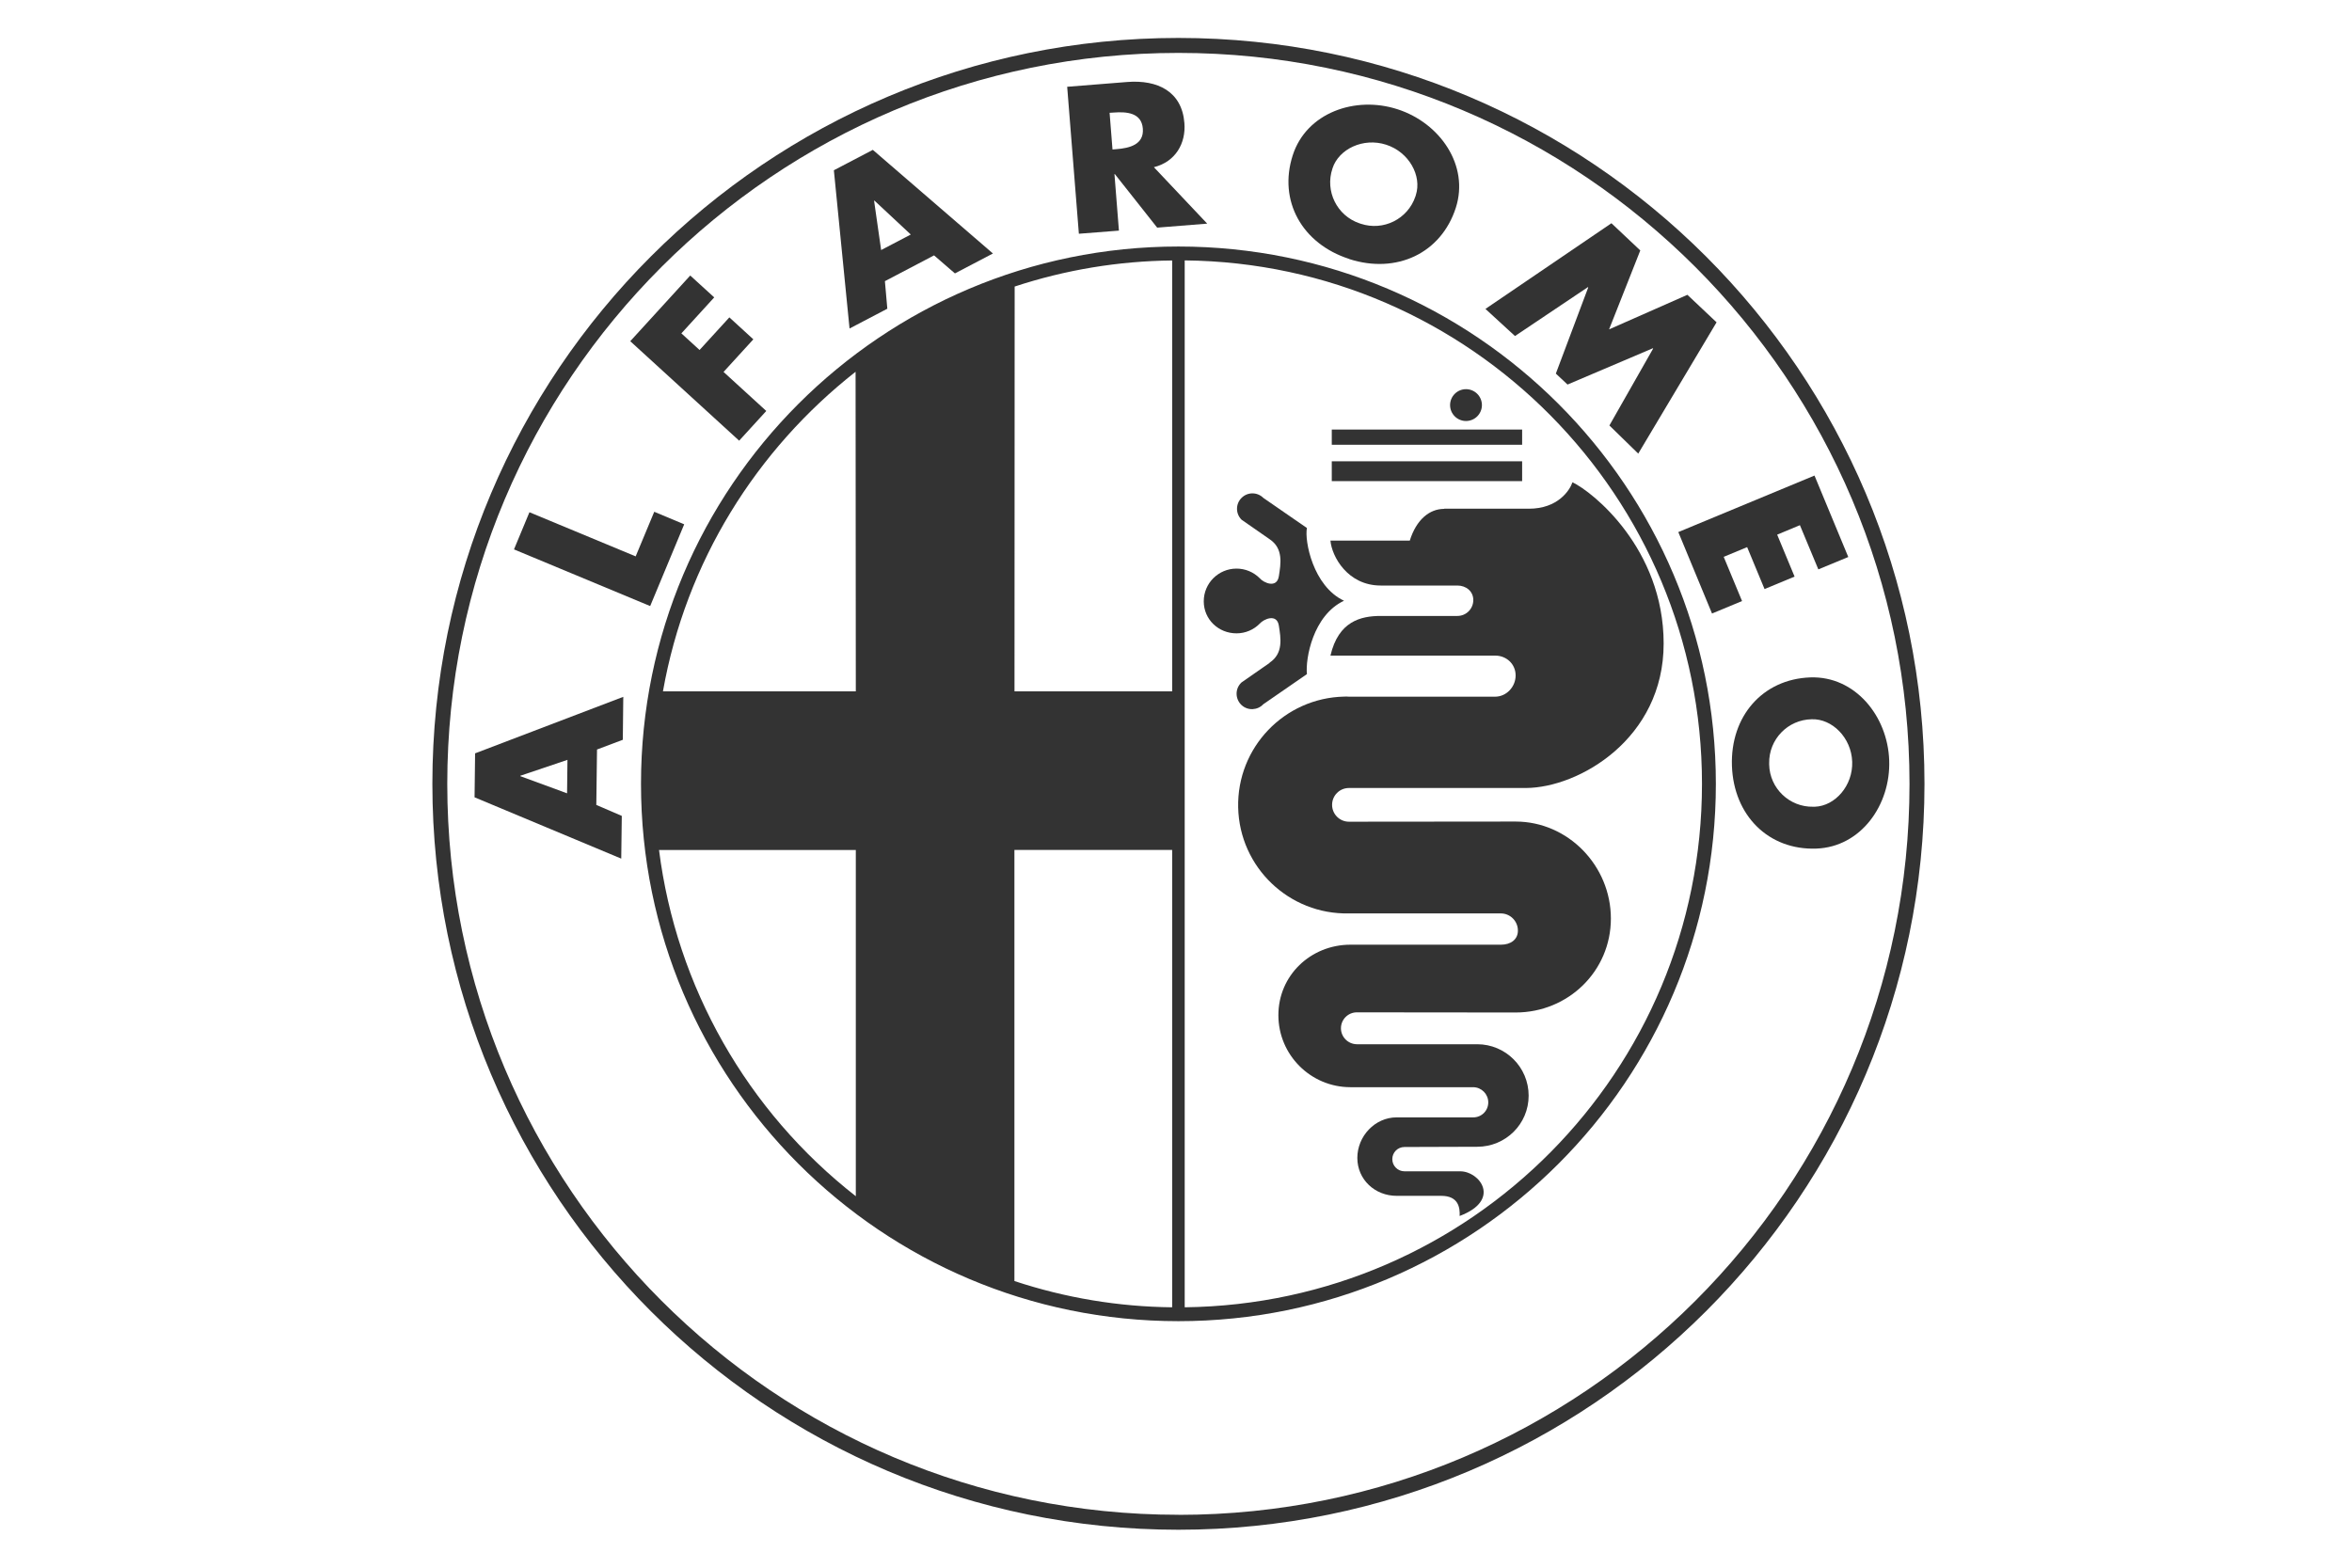 <?xml version="1.0" encoding="UTF-8"?>
<svg id="Layer_1" data-name="Layer 1" xmlns="http://www.w3.org/2000/svg" viewBox="0 0 300 200">
  <defs>
    <style>
      .cls-1 {
        fill: #333;
      }
    </style>
  </defs>
  <path class="cls-1" d="M150.31,4.84c-52.55,0-95.16,42.61-95.16,95.16s42.61,95.16,95.16,95.16,95.16-42.6,95.16-95.16S202.86,4.84,150.31,4.84ZM150.31,193.25c-51.5,0-93.26-41.75-93.26-93.25S98.81,6.75,150.31,6.75s93.25,41.75,93.25,93.26-41.75,93.25-93.25,93.25Z"/>
  <path class="cls-1" d="M150.31,31.45c-37.86,0-68.55,30.69-68.55,68.55s30.69,68.55,68.55,68.55h0c37.86,0,68.55-30.69,68.55-68.55s-30.69-68.55-68.55-68.55ZM129.41,36.56c6.49-2.14,13.27-3.26,20.1-3.33v54.97h-20.11l.02-51.63ZM109.13,47.43h0l.03,40.77h-24.6c2.92-16.51,11.91-30.83,24.57-40.77ZM84.06,108.44h0s0,0,0,0h25.1v44.17c-13.86-10.83-22.89-26.71-25.1-44.17ZM149.51,166.78h0c-6.84-.07-13.63-1.2-20.12-3.35v-55h20.12v58.35ZM151.11,166.78h0s-.13,0-.13,0c.04,0,.08,0,.13,0V33.22c36.44.36,65.98,30.12,65.98,66.78s-29.45,66.34-65.98,66.78Z"/>
  <path class="cls-1" d="M60.51,101.71l18.73,7.83.07-5.45-3.25-1.4.09-7.07,3.29-1.24.06-5.48-18.9,7.21-.07,5.61ZM66.36,98.97l6.02-2.03-.05,4.27-5.96-2.19v-.05Z"/>
  <polygon class="cls-1" points="87.27 66.89 83.45 65.29 81.08 70.98 81.08 70.98 81.08 70.98 81.08 70.98 67.53 65.35 65.56 70.09 82.93 77.32 87.27 66.89"/>
  <polygon class="cls-1" points="97.74 52.43 92.29 47.45 96.09 43.29 93.03 40.49 89.23 44.65 86.91 42.53 91.1 37.94 88.04 35.15 80.39 43.53 94.28 56.22 97.74 52.43"/>
  <path class="cls-1" d="M113.18,39.4l-.31-3.53,6.27-3.29,2.66,2.3,4.85-2.54-15.32-13.22-4.97,2.6,2,20.19,4.83-2.53ZM111.53,25.59h0l4.64,4.33-3.78,1.98-.9-6.29.04-.02h0Z"/>
  <path class="cls-1" d="M172.1,33.05c6.04,1.94,11.72-.74,13.59-6.54,1.74-5.41-2.02-10.82-7.43-12.57s-11.63.45-13.37,5.87c-1.87,5.8,1.18,11.29,7.22,13.23ZM169.96,21.48c.8-2.47,3.92-3.96,6.84-3.02,2.92.94,4.59,3.97,3.79,6.44-.02.05-.03.1-.05.16-.97,2.89-4.1,4.45-6.99,3.48-.05-.02-.1-.03-.15-.05-2.88-.98-4.42-4.12-3.44-7h0Z"/>
  <path class="cls-1" d="M142.72,29.42l-.57-7.21h.05s5.4,6.83,5.4,6.83l6.38-.51h0l-6.8-7.2c2.76-.69,4.1-3.05,3.89-5.64-.31-4.01-3.41-5.54-7.3-5.23l-7.65.61,1.49,18.75,5.12-.4ZM142.03,14.36c1.67-.13,3.58.01,3.74,2.05.16,2.04-1.7,2.49-3.37,2.62l-.5.04-.37-4.68.5-.03Z"/>
  <polygon class="cls-1" points="218.37 78.27 222.2 76.68 219.86 71.04 222.85 69.8 225.07 75.15 228.9 73.56 226.68 68.21 229.58 67 231.93 72.64 235.75 71.06 231.44 60.67 214.07 67.88 218.37 78.27"/>
  <polygon class="cls-1" points="202.54 36.63 202.58 36.67 198.45 47.66 199.94 49.06 210.82 44.43 210.86 44.47 205.28 54.28 208.96 57.87 218.95 41.12 215.23 37.61 205.24 42.02 209.22 31.95 205.54 28.48 189.47 39.41 193.24 42.87 202.54 36.63"/>
  <path class="cls-1" d="M240.97,97.01c-.2-5.68-4.37-10.78-10.05-10.59-6.09.21-10.22,4.95-10.01,11.28.22,6.34,4.67,10.78,10.76,10.56,5.69-.2,9.5-5.57,9.3-11.26ZM231.46,102.92c-.06,0-.11,0-.17,0-3.04.07-5.57-2.35-5.63-5.39,0-.05,0-.1,0-.16-.05-3.05,2.38-5.56,5.43-5.61,2.59-.09,5.05,2.34,5.16,5.41.11,3.06-2.18,5.66-4.77,5.75Z"/>
  <polygon class="cls-1" points="84.06 108.44 84.06 108.44 84.06 108.43 84.06 108.44"/>
  <path class="cls-1" d="M151.11,166.78h0s-.08,0-.13,0h.13Z"/>
  <rect class="cls-1" x="169.87" y="54.8" width="24.28" height="1.94"/>
  <path class="cls-1" d="M186.99,53.71c1.12,0,2.03-.91,2.03-2.03s-.91-2.03-2.03-2.03-2.03.91-2.03,2.03c0,1.12.91,2.03,2.03,2.03Z"/>
  <rect class="cls-1" x="169.87" y="58.85" width="24.28" height="2.53"/>
  <path class="cls-1" d="M184.2,64.92c-1.85,0-3.54,1.35-4.38,4.05h-10.12c.17,2.02,2.19,5.73,6.41,5.73h9.78c1.12,0,2.03.74,2.03,1.85h0c0,1.13-.91,2.03-2.03,2.03h-9.78c-2.53,0-5.39.67-6.41,5.06h21c1.45-.01,2.62,1.08,2.62,2.53s-1.17,2.71-2.62,2.71h-18.63c-.21-.02-.41-.02-.62-.01-7.64.17-13.69,6.5-13.52,14.14.17,7.64,6.5,13.69,14.14,13.52h19.39c1.2.02,2.15,1,2.15,2.19,0,1.18-.96,1.8-2.15,1.8h-19.22c-5.07.01-9.18,3.92-9.18,8.99s4.11,9.18,9.18,9.19h15.68c1.06.02,1.91.88,1.91,1.94,0,1.06-.85,1.91-1.91,1.91h-9.78c-2.77,0-5.01,2.41-5.01,5.17s2.24,4.84,5.01,4.84h0s3.46,0,5.68,0c2.23,0,2.41,1.52,2.36,2.57,5.35-2.03,2.57-5.69.08-5.7h-7.12c-.85,0-1.55-.69-1.55-1.55,0-.86.69-1.55,1.55-1.55l9.28-.03c3.62,0,6.56-2.89,6.56-6.52s-2.94-6.56-6.56-6.56h-15.35c-1.12-.01-2.03-.92-2.03-2.04s.91-2.03,2.03-2.03l20.24.02c6.72,0,12.16-5.28,12.16-11.99s-5.44-12.37-12.16-12.37l-21.25.02c-1.18,0-2.15-.96-2.15-2.15s.96-2.15,2.15-2.15h22.6c6.75-.05,17.54-6.29,17.54-18.43s-9.1-19.39-11.63-20.57c-.34,1.01-1.85,3.37-5.56,3.37h-10.79Z"/>
  <path class="cls-1" d="M161.94,84.57l-3.58,2.49s-.08.07-.11.11c-.74.8-.68,2.04.11,2.78.8.74,2.04.68,2.78-.11l5.56-3.84c-.21-1.94.76-7.5,4.73-9.36-3.96-1.85-5.06-7.67-4.73-9.28l-5.56-3.84c-.77-.77-2.01-.77-2.78,0-.77.77-.77,2.01,0,2.78l3.58,2.49c1.77,1.18,1.43,3.12,1.18,4.72-.25,1.6-1.94.85-2.45.25-.78-.78-1.84-1.22-2.95-1.22-2.31,0-4.18,1.87-4.18,4.17,0,2.31,1.87,4.09,4.18,4.09,1.15,0,2.2-.47,2.95-1.23.51-.59,2.2-1.35,2.45.25.25,1.6.59,3.54-1.18,4.72Z"/>
</svg>